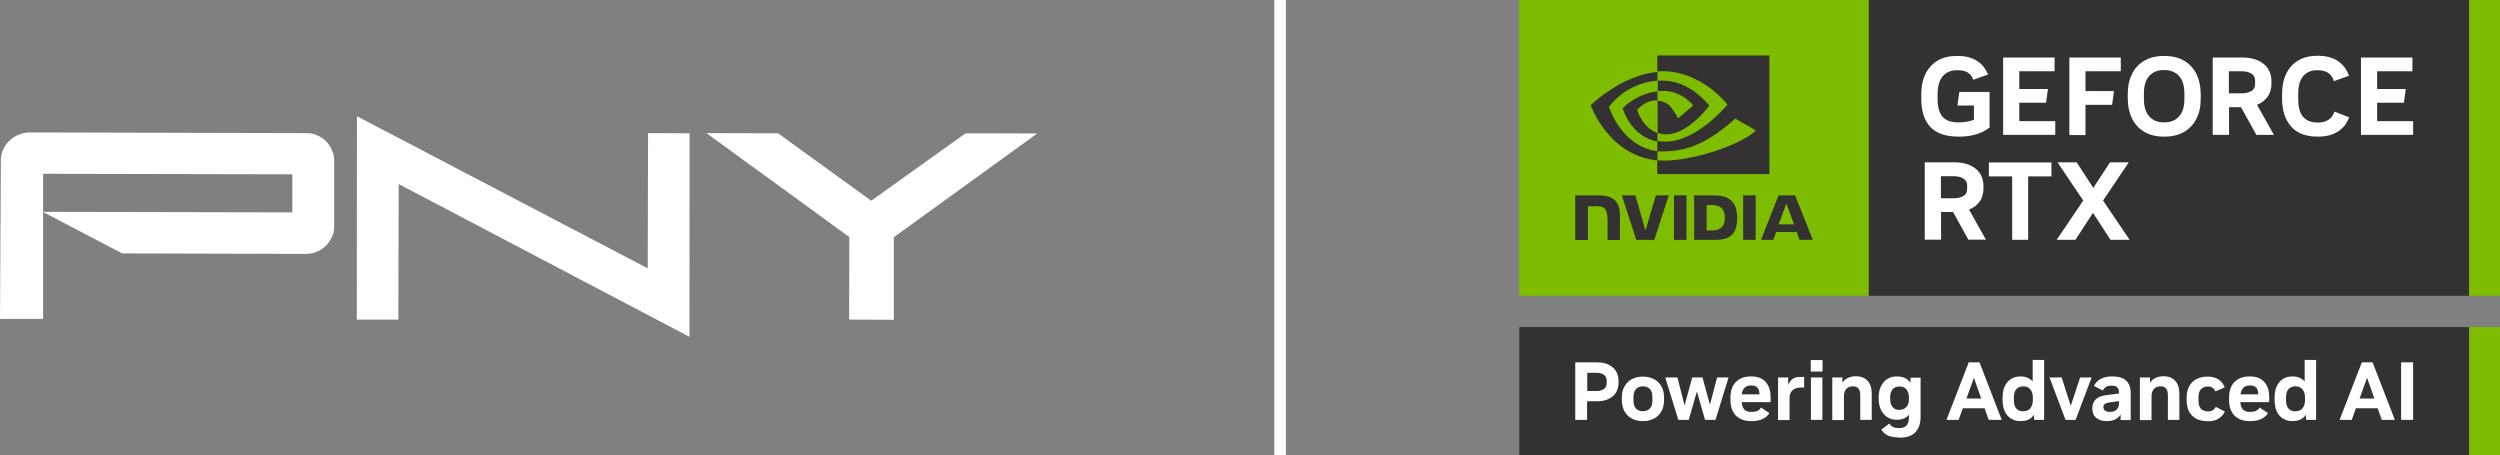 <?xml version="1.0" encoding="UTF-8"?>
<svg id="Layer_1" xmlns="http://www.w3.org/2000/svg" width="1438.5" height="261.9" version="1.1" viewBox="0 0 1438.5 261.9">
  <rect x="0" y="0" width="1438.5" height="261.9" fill="#808080" stroke="none"/>
  <!-- Generator: Adobe Illustrator 29.0.1, SVG Export Plug-In . SVG Version: 2.1.0 Build 192)  -->
  <defs>
    <style>
      .st0 {
        fill: #7ebc00;
      }

      .st1 {
        fill: #fff;
      }

      .st2 {
        fill: #333132;
      }
    </style>
  </defs>
  <g id="GeForce_RTX_Studio">
    <path class="st0" d="M1075.3,0v170.2h-201.1V0h201.1ZM1420.7,0v170.2h17.8V0h-17.8ZM1438.5,261.9h-17.8v-73.7h17.8v73.7Z"/>
    <path class="st2" d="M1420.7,0v170.2h-345.4V0h345.4ZM970.4,112.4v25.6h-7.2v-25.6s7.2,0,7.2,0ZM906.4,112.4h13c6.3,0,12.7,1.4,12.7,11.5v14.2s-7.1,0-7.1,0v-11.2c0-3.6-.5-5.6-1.6-6.8-.9-1-2.2-1.4-4.1-1.4h-5.6s0,19.4,0,19.4h-7.3v-25.6M985,112.4c5.8,0,9.6.7,12.3,4.3,1.5,2,2.3,5.2,2.3,8.8s-1,7.5-2.6,9.1c-2.2,2.3-4.2,3.4-10.5,3.4h-11.7v-25.6h10.1ZM982,132.6h3.1c4.5,0,7.4-2,7.4-7.3s-2.9-7.3-7.4-7.3h-3.1v14.6ZM960.2,112.4l-8.3,25.6h-10.4l-8.3-25.6h7.8s5.8,20.3,5.8,20.3l6-20.3h7.4ZM1003,112.4h7.2v25.6h-7.2v-25.6ZM1032.9,112.4l10.2,25.6h-7.7l-1.5-4.5h-11.9l-1.6,4.5h-7.1l10.1-25.6h9.7ZM1023.4,129.1h8.9l-4.4-12-4.5,12ZM953.7,52.5c1.1-.1,2.2-.2,3.4-.2,10.8,0,17.2,8.4,17.2,8.4l-8.7,7.4c-3.9-6.6-5.3-9.4-11.8-10.2v18.6c1.5.5,3.1.8,5,.8,12.8,0,24.7-16.5,24.7-16.5,0,0-11-15-27.8-14.4-.6,0-1.2,0-1.8,0v6.1M1018.1,32.2v68h-64.5v-8c1.4.1,2.7.2,4.2.2,14.9,0,41.2-7.6,52.5-17.1-1.7-1.7-9.7-5.5-11.7-7.1-11.9,10.3-24.1,18.9-41.1,18.9s-2.7,0-3.9-.3v-5.7c1.5.3,3,.4,4.7.4,18.2,0,35.7-21.3,35.7-21.3,0,0-15.2-20-38.6-19.2-.6,0-1.2,0-1.8.1v-9.2h64.5ZM953.7,76.5c-8.8-3-11.7-13.3-11.7-13.3,0,0,5.1-6.1,11.7-5.3,0,0,0,0,0,0v-5.3c-12.5,1.4-20,9.7-20,9.7,0,0,4.4,16.3,20,19.1v-4.8M953.7,87v5.3c-28.3-2.7-38.4-31.8-38.4-31.8,0,0,17.8-17.4,38.4-19.1v5c-18.6,1.4-27.9,15.1-27.9,15.1,0,0,7.1,22.9,27.9,25.5ZM1420.7,261.9h-546.5v-73.7h546.5v73.7Z"/>
    <path class="st1" d="M1126.7,78.6c-14.1,0-21.2-7.3-21.2-21.8v-2.5c0-4.6.8-8.6,2.5-11.9,1.6-3.3,4-5.8,7-7.6,3.1-1.8,6.7-2.6,11-2.6h.6c4.3,0,7.9.9,10.9,2.8,2.9,1.8,5.1,4.5,6.4,7.9l-8.5,3c-1.2-3.7-4.1-5.5-8.8-5.5h-.4c-3.7,0-6.4,1.2-8.4,3.5-1.9,2.4-2.9,5.8-2.9,10.3v2.9c0,4.6,1,8,2.9,10.1,1.9,2.2,4.9,3.2,9,3.2h.4c1.7,0,3.2-.1,4.7-.4,1.5-.3,2.8-.6,3.9-1.1v-8.2h-9.5l1.1-7.8h17.4v20.5c-2.2,1.7-4.7,3-7.7,3.9-3,.9-6.2,1.3-9.6,1.3h-.5ZM1152.6,77.7v-44.6s29.6,0,29.6,0v7.9h-20.3v10.2h16.5l-1.1,7.9h-15.4v10.6h20.7v7.9h-30ZM1190.7,77.7v-44.6s29.6,0,29.6,0v7.9h-20.3v11.4h16.4l-1.1,7.9h-15.3v17.4s-9.3,0-9.3,0ZM1245,78.6c-4.3,0-8-.9-11.1-2.7-3.1-1.8-5.4-4.3-7.1-7.6-1.6-3.3-2.5-7.2-2.5-11.6v-2.5c0-4.5.8-8.4,2.5-11.7,1.6-3.3,4-5.8,7.1-7.6,3.1-1.8,6.8-2.7,11.1-2.7h.6c4.3,0,8,.9,11.1,2.7,3.1,1.8,5.4,4.3,7.1,7.6,1.6,3.3,2.5,7.2,2.5,11.7v2.5c0,4.5-.8,8.4-2.5,11.6-1.6,3.3-4,5.8-7.1,7.6-3.1,1.8-6.8,2.7-11.1,2.7h-.6ZM1245,70.4h.5c3.5,0,6.2-1.1,8.3-3.4,2.1-2.2,3.1-5.6,3.1-10.2v-2.9c0-4.5-1-7.9-3.1-10.2-2.1-2.2-4.8-3.4-8.3-3.4h-.5c-3.5,0-6.2,1.1-8.3,3.4-2.1,2.3-3.1,5.6-3.1,10.2v2.9c0,4.5,1,7.9,3.1,10.2,2.1,2.3,4.8,3.4,8.3,3.4ZM1273.2,77.7v-44.6s16.9,0,16.9,0c5.2,0,9.3,1.2,12.3,3.6,3,2.4,4.6,5.8,4.6,10.1v1.2c0,3-.7,5.6-2.2,7.6-1.5,2.1-3.5,3.7-6.1,4.7l9.7,17.3h-10.1l-8.8-15.9h-6.9v15.9s-9.3,0-9.3,0ZM1282.5,53.7h7.3c2.2,0,4.1-.4,5.6-1.3,1.5-.8,2.2-2.3,2.2-4.3v-1.6c0-1.9-.7-3.3-2.2-4.2-1.5-.9-3.4-1.3-5.6-1.3h-7.3v12.6ZM1333.4,78.6c-6.6,0-11.7-1.9-15.1-5.8-3.4-3.9-5.2-9.3-5.2-16.2v-2.5c0-4.5.8-8.4,2.4-11.7,1.6-3.3,3.9-5.8,6.9-7.6,3-1.8,6.7-2.7,11-2.7h.5c4.5,0,8.3,1,11.3,3,3,2,5.1,4.8,6.4,8.5l-8.7,3.1c-.6-2.2-1.7-3.8-3.3-4.8-1.6-1-3.5-1.5-5.8-1.5h-.4c-3.5,0-6.2,1.1-8.1,3.4-2,2.3-2.9,5.6-2.9,10.2v2.9c0,4.7.9,8.2,2.8,10.3,1.9,2.2,4.6,3.3,8.2,3.3h.4c2.3,0,4.3-.5,5.9-1.5,1.7-1,2.8-2.6,3.5-4.8l8.5,3.3c-1.3,3.5-3.4,6.3-6.5,8.2-3.1,2-6.9,2.9-11.4,2.9h-.5ZM1358.5,77.7v-44.6s29.6,0,29.6,0v7.9h-20.3v10.2h16.5l-1.1,7.9h-15.4v10.6h20.7v7.9s-30,0-30,0ZM1107.5,138v-44.6s16.9,0,16.9,0c5.2,0,9.3,1.2,12.3,3.6,3,2.4,4.6,5.8,4.6,10.1v1.2c0,3-.7,5.6-2.2,7.6-1.5,2.1-3.5,3.7-6.1,4.7l9.7,17.3h-10.1l-8.8-15.9h-6.9v15.9s-9.3,0-9.3,0ZM1116.8,114.1h7.3c2.2,0,4.1-.4,5.6-1.3,1.5-.8,2.2-2.3,2.2-4.3v-1.6c0-1.9-.7-3.3-2.2-4.2-1.5-.9-3.4-1.3-5.6-1.3h-7.3v12.6ZM1157.8,138v-36.5h-13.4v-8h36v8h-13.4v36.5s-9.3,0-9.3,0ZM1214.4,138l-10.1-15.5-10.1,15.5h-10.8l15.3-22.6-14.8-22h11l9.6,14.7,9.6-14.7h10.8l-14.8,22,15.3,22.6h-11ZM906.4,241.6v-33.1h12.5c2.6,0,4.8.4,6.6,1.3,1.9.9,3.3,2.1,4.3,3.7,1,1.6,1.5,3.5,1.5,5.7v.9c0,3.4-1.1,6.1-3.4,8-2.3,1.9-5.3,2.8-9.1,2.8h-5.6v10.7h-6.9ZM913.3,225h5.4c1.6,0,3-.4,4.1-1.1,1.1-.7,1.7-1.9,1.7-3.6v-1.2c0-1.6-.6-2.8-1.7-3.5-1.1-.7-2.5-1.1-4.1-1.1h-5.4v10.5ZM945.2,242.3c-2.3,0-4.3-.5-6.1-1.4-1.8-.9-3.2-2.3-4.3-4.1-1-1.8-1.6-4-1.6-6.6v-1.4c0-2.6.5-4.8,1.6-6.6s2.5-3.2,4.3-4.1c1.8-.9,3.8-1.4,6.1-1.4h.3c2.3,0,4.3.5,6.1,1.4,1.8.9,3.2,2.3,4.3,4.1s1.6,4,1.6,6.6v1.4c0,2.6-.5,4.8-1.6,6.6-1,1.8-2.5,3.2-4.3,4.1-1.8.9-3.8,1.4-6.1,1.4h-.3ZM945.2,236.6h.3c1.5,0,2.8-.5,3.8-1.5,1-1,1.5-2.6,1.5-4.8v-1.7c0-2.2-.5-3.8-1.5-4.8-1-1-2.3-1.5-3.8-1.5h-.3c-1.5,0-2.8.5-3.8,1.5-1,1-1.5,2.6-1.5,4.8v1.7c0,2.2.5,3.8,1.5,4.8,1,1,2.3,1.5,3.8,1.5ZM958.2,217.2h7l4.1,16.1,4.4-16.1h5.9l4.3,15.7,4.1-15.7h6.6l-7.5,24.4h-6l-4.7-16.3-4.7,16.3h-6l-7.5-24.4ZM1007.5,242.3c-3.7,0-6.6-1.1-8.7-3.2-2-2.1-3.1-5.1-3.1-8.9v-1.4c0-3.8,1-6.8,3.1-9,2.1-2.1,4.9-3.2,8.6-3.2h.4c3.5,0,6.2,1,8.1,3.1,1.9,2.1,2.9,5,2.9,8.7v3h-16.6c.2,3.8,2,5.6,5.2,5.6h.7c2.5,0,4.2-.8,5.2-2.5l4.8,3.2c-.9,1.5-2.2,2.6-3.9,3.4-1.7.8-3.8,1.2-6,1.2h-.7ZM1002.3,226.9h10.1c0-3.4-1.5-5.1-4.6-5.1h-.4c-3,0-4.7,1.7-5.2,5.1ZM1023.1,241.6v-24.4h5.8v4.2c.7-1.4,1.5-2.5,2.5-3.3,1-.8,2.4-1.2,4.1-1.2h2.6v6.1h-2.4c-.9,0-1.9.2-2.8.6-.9.4-1.7,1-2.3,2-.6.9-.9,2.2-.9,3.9v12.2h-6.6ZM1041.9,213.8v-6.6h6.8v6.6h-6.8ZM1042,241.6v-24.4h6.6v24.4h-6.6ZM1054.3,241.6v-24.4h5.8v3c.8-1.2,1.9-2.1,3.1-2.7,1.3-.6,2.7-1,4.3-1h.5c2.8,0,5,.9,6.6,2.6,1.6,1.7,2.4,4.2,2.4,7.4v15.1h-6.6v-14.2c0-1.6-.3-2.9-1-3.8-.7-.9-1.7-1.3-3.2-1.3h-.4c-.8,0-1.6.2-2.3.6-.7.4-1.4,1-1.8,1.9-.5.9-.7,2-.7,3.4v13.5h-6.6ZM1092.3,251.7c-2.4,0-4.4-.4-6-1.1-1.6-.8-2.8-1.9-3.8-3.4l4.6-3.5c.6.9,1.3,1.6,2.2,2,.8.4,1.9.6,3.2.6h.6c3.5,0,5.3-2.1,5.3-6.2v-1.5c-1.6,2-3.9,2.9-6.8,2.9h-.4c-2,0-3.8-.5-5.3-1.5-1.5-1-2.7-2.4-3.6-4.2-.9-1.8-1.3-3.9-1.3-6.2v-1.1c0-2.4.4-4.4,1.3-6.2.9-1.8,2-3.2,3.6-4.2,1.5-1,3.3-1.5,5.3-1.5h.4c3.5,0,6,1.2,7.7,3.7v-3h5.8v22.5c0,3.8-1,6.8-3,8.9-2,2.1-4.9,3.1-8.7,3.1h-1.1ZM1092.9,235.8h.4c1.5,0,2.7-.6,3.7-1.7s1.4-2.6,1.4-4.4v-1.2c0-1.8-.5-3.3-1.4-4.4s-2.2-1.7-3.7-1.7h-.4c-1.6,0-2.9.5-3.9,1.6-.9,1.1-1.4,2.6-1.4,4.5v1.2c0,1.9.5,3.4,1.4,4.5.9,1.1,2.2,1.7,3.9,1.7ZM1120,241.6l12.8-33.1h6.2l12.8,33.1h-7.5l-2.4-6.7h-12.5l-2.4,6.7h-7ZM1131.5,229.3h8.5l-4.2-11.9-4.3,11.9ZM1162.4,242.3c-2,0-3.7-.5-5.2-1.4-1.5-.9-2.8-2.3-3.6-4.1-.9-1.8-1.3-4-1.3-6.7v-1.4c0-2.6.4-4.8,1.3-6.6.9-1.8,2.1-3.2,3.6-4.1,1.5-.9,3.3-1.4,5.2-1.4h.3c2.9,0,5.2,1,6.9,2.9v-12.4h6.6v34.5h-5.8v-3c-1.7,2.5-4.2,3.7-7.7,3.7h-.3ZM1164.1,236.6h.4c.9,0,1.7-.2,2.5-.6.8-.4,1.4-1.1,1.9-2.1.5-.9.8-2.2.8-3.7v-1.5c0-1.5-.3-2.8-.8-3.7-.5-.9-1.2-1.6-2-2.1-.8-.4-1.6-.6-2.4-.6h-.4c-1.5,0-2.8.5-3.8,1.5-1,1-1.5,2.6-1.5,4.9v1.6c0,2.2.5,3.9,1.5,4.9,1,1,2.3,1.5,3.8,1.5ZM1188.5,241.6l-9.2-24.4h7l5.2,16.3,5.4-16.3h6.6l-9.2,24.4h-5.9ZM1212.2,242.3c-2.6,0-4.6-.6-6.1-1.9s-2.2-3.1-2.2-5.4.7-3.9,2-5.2c1.3-1.3,3.2-2.1,5.7-2.4l7.7-1v-.2c0-2.9-1.3-4.3-3.9-4.3h-.5c-1.2,0-2.1.2-2.9.6-.8.4-1.5,1.2-2,2.2l-5.1-2.6c.7-1.7,1.9-3,3.7-4s3.8-1.5,6.3-1.5h.7c6.9,0,10.4,3.2,10.4,9.7v15.4h-5.8v-3.1c-.8,1.2-1.8,2.1-3.1,2.7-1.3.7-2.9,1-4.6,1h-.2ZM1219.3,230.8l-5.1.7c-1.4.2-2.5.5-3,.9-.6.4-.9,1-.9,1.9s.3,1.5,1,2c.6.5,1.5.7,2.6.7h.4c1.6,0,2.8-.5,3.7-1.4.9-.9,1.3-2.2,1.3-3.7v-1.2ZM1231.3,241.6v-24.4h5.8v3c.8-1.2,1.9-2.1,3.1-2.7,1.3-.6,2.7-1,4.3-1h.5c2.8,0,5,.9,6.6,2.6,1.6,1.7,2.4,4.2,2.4,7.4v15.1h-6.6v-14.2c0-1.6-.3-2.9-1-3.8-.7-.9-1.7-1.3-3.2-1.3h-.4c-.8,0-1.6.2-2.3.6-.7.4-1.4,1-1.8,1.9-.5.9-.7,2-.7,3.4v13.5h-6.6ZM1270.1,242.3c-3.7,0-6.6-1-8.7-3.1-2.2-2.1-3.2-5.1-3.2-9v-1.4c0-2.6.5-4.8,1.5-6.6,1-1.8,2.4-3.2,4.2-4.1,1.8-.9,3.9-1.4,6.3-1.4h.4c2.4,0,4.4.6,6,1.7s2.8,2.6,3.5,4.5l-5.3,2.3c-.4-.8-.9-1.5-1.6-2-.7-.5-1.5-.8-2.5-.8h-.3c-1.6,0-2.9.5-3.9,1.5-1,1-1.5,2.6-1.5,4.8v1.7c0,2.2.5,3.9,1.4,4.8s2.3,1.5,3.9,1.5h.3c1.1,0,2-.2,2.7-.7.7-.5,1.3-1.1,1.7-1.9l5.2,2.7c-.7,1.6-1.9,2.9-3.5,4-1.7,1.1-3.7,1.6-6.1,1.6h-.4ZM1294.4,242.3c-3.7,0-6.6-1.1-8.7-3.2-2-2.1-3.1-5.1-3.1-8.9v-1.4c0-3.8,1-6.8,3.1-9,2.1-2.1,4.9-3.2,8.6-3.2h.4c3.5,0,6.2,1,8.1,3.1,1.9,2.1,2.9,5,2.9,8.7v3h-16.6c.2,3.8,2,5.6,5.2,5.6h.7c2.5,0,4.2-.8,5.2-2.5l4.8,3.2c-.9,1.5-2.2,2.6-3.9,3.4-1.7.8-3.8,1.2-6,1.2h-.7ZM1289.3,226.9h10.1c0-3.4-1.5-5.1-4.6-5.1h-.4c-3,0-4.7,1.7-5.2,5.1ZM1318.9,242.3c-2,0-3.7-.5-5.2-1.4-1.5-.9-2.8-2.3-3.6-4.1-.9-1.8-1.3-4-1.3-6.7v-1.4c0-2.6.4-4.8,1.3-6.6.9-1.8,2.1-3.2,3.6-4.1,1.5-.9,3.3-1.4,5.2-1.4h.3c2.9,0,5.2,1,6.9,2.9v-12.4h6.6v34.5h-5.8v-3c-1.7,2.5-4.2,3.7-7.7,3.7h-.3ZM1320.7,236.6h.4c.9,0,1.7-.2,2.5-.6.8-.4,1.4-1.1,1.9-2.1.5-.9.8-2.2.8-3.7v-1.5c0-1.5-.3-2.8-.8-3.7-.5-.9-1.2-1.6-2-2.1-.8-.4-1.6-.6-2.4-.6h-.4c-1.5,0-2.8.5-3.8,1.5-1,1-1.5,2.6-1.5,4.9v1.6c0,2.2.5,3.9,1.5,4.9,1,1,2.3,1.5,3.8,1.5ZM1346.2,241.6l12.8-33.1h6.2l12.8,33.1h-7.5l-2.4-6.7h-12.5l-2.4,6.7h-7ZM1357.7,229.3h8.5l-4.2-11.9-4.3,11.9ZM1381.6,241.6v-33.1h6.9v33.1h-6.9Z"/>
  </g>
  <rect class="st1" x="733.2" y="-.4" width="6.7" height="262.6"/>
  <g>
    <polygon class="st1" points="205.4 66.9 205.3 183.9 229.2 183.9 229.4 105.9 396.7 193.8 396.8 76.7 372.9 76.6 372.7 154.4 205.4 66.9 205.4 66.9"/>
    <path class="st1" d="M168.3,100.3l-143.5-.3v21.9c0,0,143.4.3,143.4.3v-21.9ZM190.9,136.4c-.8,1.9-2,3.6-3.4,5-1.5,1.4-3.1,2.6-5.1,3.4-1.9.8-4,1.3-6.3,1.3l-105.8-.3-45.5-23.8v61.5c-.1,0-24.8,0-24.8,0l.5-91.4c0-2.2.5-4.3,1.4-6.2.9-1.9,2.1-3.6,3.6-5,1.5-1.4,3.2-2.6,5.2-3.4,2-.8,4.1-1.3,6.3-1.3l159.4.4c2.2,0,4.3.4,6.2,1.3,1.9.8,3.6,2,5,3.4,1.4,1.4,2.6,3.1,3.4,5.1.9,1.9,1.3,4,1.3,6.2v37.9c0,2.2-.5,4.2-1.4,6.1"/>
    <polygon class="st1" points="514.3 136.5 514.3 184 488.6 183.9 488.7 136.4 406.5 76.6 447.7 76.7 501.3 115.5 555.6 76.7 596.8 76.8 514.3 136.5"/>
  </g>
</svg>
